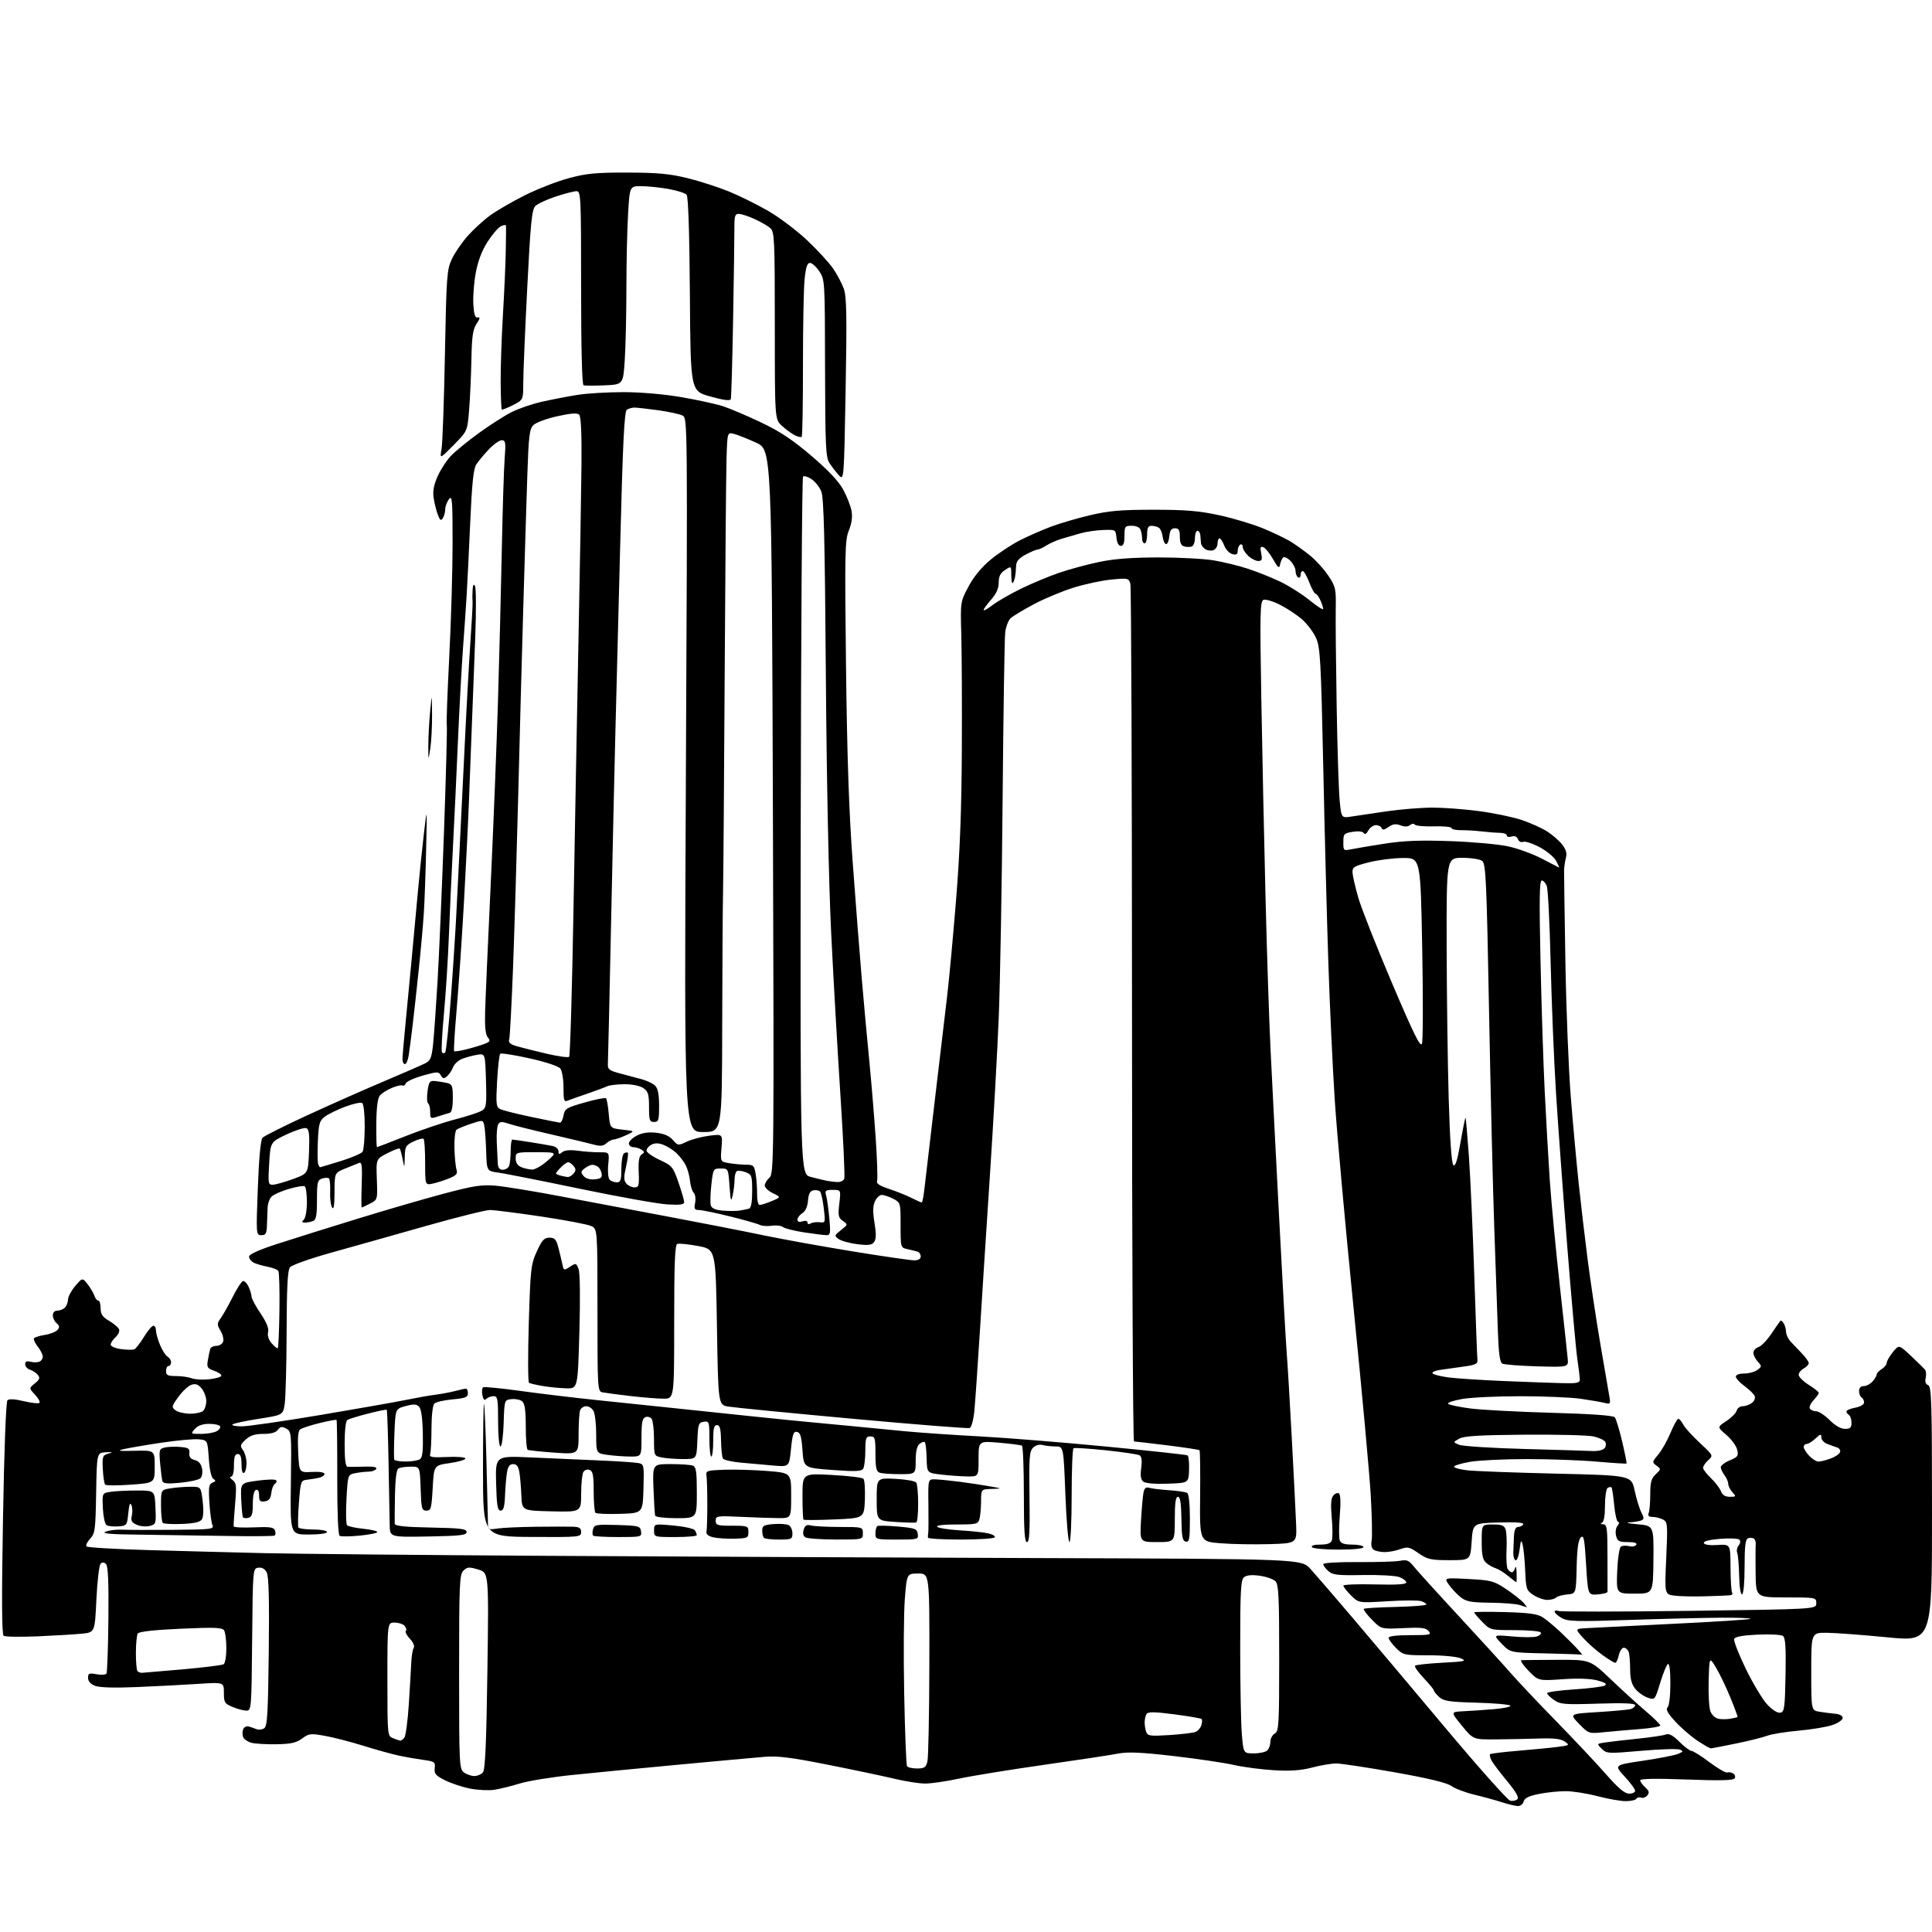 <?xml version="1.0" encoding="UTF-8" standalone="no"?>
<svg 
  version="1.1" 
  xmlns="http://www.w3.org/2000/svg" 
  xmlns:xlink="http://www.w3.org/1999/xlink" 
  xmlns:svg="http://www.w3.org/2000/svg"
  xmlns:rdf="http://www.w3.org/1999/02/22-rdf-syntax-ns#"
  xmlns:cc="http://creativecommons.org/ns#"
  xmlns:dc="http://purl.org/dc/elements/1.1/"
  viewBox="0 0 768 768"
  width="768"
  height="768"
>
<style>svg {background-color: white; }</style>"
<path stroke="none" fill="black" fill-rule="evenodd" d="M603.34,717.93C602.33,717.90 599.48,717.21 597.00,716.41C594.52,715.61 589.60,714.26 586.06,713.41C582.52,712.56 578.42,711.01 576.94,709.96C575.12,708.66 567.88,706.91 554.42,704.52C543.51,702.59 533.05,701.00 531.19,701.00C529.32,701.00 525.02,701.73 521.64,702.61C517.20,703.78 513.00,704.08 506.50,703.70C501.55,703.42 494.35,702.47 490.50,701.60C486.65,700.73 475.85,699.13 466.50,698.05C453.63,696.56 448.29,696.33 444.50,697.07C441.75,697.62 428.48,699.63 415.00,701.55C401.52,703.47 386.35,705.93 381.27,707.02C376.19,708.11 370.11,709.00 367.77,708.99C365.42,708.99 359.90,708.13 355.50,707.07C351.10,706.02 339.18,703.51 329.00,701.49C314.57,698.62 309.07,697.93 304.00,698.36C300.43,698.65 285.12,700.05 270.00,701.46C254.88,702.87 235.75,704.72 227.50,705.58C219.25,706.43 209.80,707.97 206.50,709.00C203.20,710.02 198.70,711.13 196.50,711.47C194.30,711.80 190.03,711.59 187.00,711.02C183.97,710.44 179.47,708.96 177.00,707.73C173.17,705.83 172.55,705.11 172.81,702.87C173.09,700.43 172.77,700.20 168.31,699.59C165.66,699.23 161.25,698.46 158.50,697.87C155.75,697.28 149.45,695.54 144.50,693.99C139.55,692.44 132.69,690.67 129.27,690.05C123.48,689.00 122.82,689.07 120.10,691.08C117.78,692.80 115.66,693.27 109.84,693.37C105.80,693.44 101.31,693.17 99.86,692.76C98.41,692.35 96.96,691.34 96.64,690.51C96.32,689.68 96.34,688.29 96.67,687.42C97.00,686.55 98.00,686.05 98.89,686.31C99.77,686.56 101.17,687.04 102.00,687.38C102.83,687.71 104.17,687.55 105.00,687.03C106.26,686.22 106.55,681.46 106.84,656.64C107.08,635.68 106.84,626.58 106.02,625.04C105.27,623.63 104.10,622.99 102.68,623.19C100.51,623.50 100.50,623.57 100.23,651.75C99.98,679.32 99.92,680.00 97.95,680.00C96.84,680.00 94.38,679.35 92.47,678.55C89.29,677.22 89.00,676.75 89.00,672.90C89.00,668.70 89.00,668.70 78.75,669.37C73.11,669.74 62.20,670.31 54.50,670.63C45.42,671.01 39.53,670.84 37.75,670.13C35.98,669.44 35.00,668.31 35.00,666.98C35.00,665.17 35.42,664.99 38.39,665.54C40.25,665.89 42.02,665.78 42.32,665.28C42.63,664.79 42.97,655.06 43.09,643.65C43.24,629.05 42.97,622.57 42.15,621.75C41.37,620.97 40.67,620.93 39.98,621.62C39.41,622.19 38.67,628.55 38.32,635.77C37.70,648.89 37.70,648.89 32.60,649.41C29.79,649.69 21.88,650.17 15.00,650.47C8.12,650.76 2.03,650.67 1.45,650.25C0.71,649.73 0.63,635.49 1.19,603.56C1.66,576.17 2.38,557.22 2.96,556.64C3.59,556.01 5.87,556.13 9.47,556.99C12.52,557.72 15.31,558.02 15.68,557.66C16.04,557.29 15.25,555.83 13.92,554.41C11.50,551.83 11.50,551.83 13.87,549.91C15.78,548.36 16.00,547.71 15.03,546.53C14.36,545.73 12.96,544.80 11.91,544.47C10.86,544.14 10.00,543.17 10.00,542.32C10.00,541.24 10.63,540.93 12.10,541.31C13.25,541.62 14.82,541.62 15.60,541.32C16.37,541.03 17.00,540.12 17.00,539.30C17.00,538.48 16.11,536.68 15.01,535.29C13.92,533.90 13.24,532.43 13.49,532.01C13.75,531.60 15.71,530.98 17.85,530.64C19.99,530.30 22.25,529.40 22.88,528.64C23.76,527.59 23.67,526.97 22.51,526.01C21.68,525.32 21.00,523.91 21.00,522.88C21.00,521.74 21.71,521.00 22.80,521.00C23.79,521.00 25.14,520.46 25.80,519.80C26.46,519.14 27.02,517.68 27.04,516.55C27.06,515.42 28.36,513.01 29.92,511.19C32.75,507.87 32.75,507.87 34.84,510.52C35.98,511.97 37.19,514.03 37.53,515.08C37.86,516.14 38.55,517.00 39.07,517.00C39.58,517.00 40.00,518.37 40.00,520.03C40.00,522.43 40.72,523.49 43.41,525.08C45.29,526.19 47.06,527.70 47.34,528.45C47.63,529.20 47.00,530.60 45.93,531.56C44.87,532.52 44.00,533.86 44.00,534.52C44.00,535.19 45.86,535.99 48.12,536.29C50.39,536.59 52.75,536.63 53.37,536.38C53.99,536.12 55.72,533.91 57.21,531.46C58.70,529.01 60.39,527.00 60.96,527.00C61.53,527.00 62.00,527.85 62.00,528.88C62.00,529.91 62.72,532.50 63.61,534.63C64.49,536.76 65.84,538.86 66.61,539.30C67.37,539.74 68.00,540.75 68.00,541.55C68.00,542.35 67.55,543.00 67.00,543.00C66.45,543.00 66.00,543.90 66.00,545.00C66.00,546.66 66.67,547.00 69.93,547.00C72.10,547.00 74.93,547.40 76.24,547.90C77.54,548.39 80.72,548.56 83.30,548.27C85.89,547.98 88.00,547.33 88.00,546.82C88.00,546.31 86.67,545.43 85.04,544.86C82.41,543.95 82.14,543.48 82.63,540.67C82.93,538.93 83.35,536.94 83.56,536.25C83.77,535.56 84.87,535.00 86.00,535.00C87.13,535.00 88.34,534.27 88.68,533.39C89.02,532.50 88.58,530.55 87.69,529.05C86.20,526.53 86.21,526.15 87.79,523.93C88.73,522.61 90.85,518.84 92.50,515.55C94.15,512.26 95.98,509.43 96.58,509.26C97.17,509.09 98.18,510.11 98.83,511.52C99.47,512.94 100.00,514.70 100.00,515.45C100.00,516.19 101.60,519.18 103.56,522.09C105.97,525.67 106.94,528.09 106.58,529.55C106.23,530.92 106.77,532.59 108.02,534.02C109.12,535.29 110.21,536.13 110.44,535.89C110.68,535.65 110.97,528.89 111.08,520.86C111.19,512.83 111.00,505.80 110.65,505.24C110.31,504.68 108.34,503.91 106.28,503.52C104.22,503.14 101.74,502.40 100.77,501.88C99.80,501.36 99.00,500.29 99.00,499.51C99.00,498.60 102.94,496.83 110.25,494.46C116.44,492.45 130.77,487.96 142.10,484.48C153.43,480.99 168.95,476.48 176.60,474.45C188.30,471.35 191.53,470.85 197.00,471.33C200.57,471.64 212.05,473.51 222.50,475.49C232.95,477.46 252.30,481.12 265.50,483.61C278.70,486.09 295.80,489.44 303.50,491.05C311.20,492.65 327.24,495.55 339.15,497.48C351.06,499.42 361.97,501.00 363.40,501.00C365.07,501.00 366.00,500.45 366.00,499.47C366.00,498.63 365.44,497.76 364.75,497.55C364.06,497.34 362.26,496.90 360.75,496.56C358.00,495.96 358.00,495.96 358.00,487.01C358.00,478.10 357.98,478.04 355.05,476.53C353.43,475.69 351.39,475.00 350.53,475.00C349.66,475.00 348.43,476.15 347.80,477.55C346.96,479.39 346.91,481.77 347.63,486.11C348.35,490.47 348.31,492.56 347.48,493.70C346.56,494.96 345.23,495.13 340.78,494.58C337.72,494.20 334.39,493.27 333.37,492.53C331.60,491.24 331.65,491.07 334.31,488.97C337.09,486.78 337.10,486.76 335.05,485.33C333.25,484.06 333.08,483.21 333.64,478.44C334.28,473.00 334.28,473.00 331.02,473.00C328.12,473.00 327.84,473.25 328.41,475.25C328.76,476.49 329.33,480.54 329.67,484.25C330.22,490.18 330.08,491.00 328.59,491.00C327.65,491.00 323.65,490.50 319.69,489.90C315.74,489.29 311.94,488.34 311.26,487.78C310.58,487.23 308.56,486.98 306.77,487.25C304.99,487.51 302.85,487.36 302.01,486.91C301.18,486.46 295.87,484.95 290.21,483.55C284.55,482.15 278.98,481.00 277.83,481.00C276.08,481.00 275.84,480.55 276.32,478.15C276.63,476.58 276.39,474.79 275.78,474.18C275.17,473.57 274.50,471.42 274.29,469.41C274.09,467.39 273.30,464.56 272.55,463.12C271.80,461.68 270.13,459.52 268.85,458.32C267.56,457.12 265.23,455.65 263.68,455.07C261.73,454.33 260.28,454.32 258.93,455.04C257.87,455.60 257.00,456.65 257.00,457.36C257.00,458.07 259.35,459.74 262.22,461.08C267.17,463.38 267.55,463.83 269.69,470.00C270.93,473.57 271.96,477.10 271.97,477.83C271.99,478.85 270.41,479.07 265.25,478.77C261.54,478.55 245.90,475.75 230.50,472.55C215.10,469.34 200.47,466.45 198.00,466.11C193.50,465.50 193.50,465.50 193.25,457.50C193.11,453.10 192.77,448.52 192.49,447.31C192.00,445.16 191.92,445.15 187.25,446.70C184.64,447.57 182.04,448.64 181.49,449.07C180.93,449.50 180.55,452.77 180.64,456.33C180.73,459.89 181.10,463.73 181.46,464.87C181.99,466.54 181.46,467.20 178.70,468.35C176.82,469.14 173.87,470.09 172.14,470.47C169.00,471.16 169.00,471.16 169.00,462.25C169.00,457.34 168.73,453.06 168.40,452.73C168.07,452.40 166.27,452.86 164.40,453.75C161.30,455.23 160.99,455.77 160.89,459.94C160.77,464.50 160.77,464.50 160.04,460.74C159.64,458.67 159.12,456.79 158.89,456.56C158.66,456.33 156.45,457.17 153.99,458.42C149.50,460.70 149.50,460.70 149.80,468.80C150.10,476.90 150.10,476.90 147.10,478.45C145.45,479.30 143.96,480.00 143.78,480.00C143.61,480.00 143.61,475.89 143.79,470.87C144.04,463.68 143.83,461.85 142.80,462.26C142.09,462.55 139.59,463.55 137.25,464.50C133.00,466.22 133.00,466.22 132.98,473.86C132.97,479.13 132.67,481.04 132.01,480.00C131.48,479.18 131.13,476.38 131.24,473.80C131.34,471.21 131.14,468.81 130.79,468.46C130.44,468.11 129.22,468.11 128.08,468.48C126.21,469.07 126.00,469.92 126.00,476.96C126.00,483.17 125.67,484.91 124.42,485.39C123.55,485.73 122.11,486.00 121.22,486.00C119.96,486.00 119.87,485.73 120.80,484.80C121.46,484.14 122.00,481.02 122.00,477.86C122.00,474.70 121.61,471.87 121.12,471.58C120.64,471.28 117.83,471.74 114.87,472.60C111.92,473.47 108.83,474.82 108.00,475.62C107.17,476.42 106.44,478.41 106.38,480.04C106.31,481.67 106.19,484.80 106.12,487.00C106.02,490.36 105.66,491.00 103.89,491.00C101.80,491.00 101.79,490.88 102.49,472.25C102.94,460.30 103.62,453.06 104.36,452.27C105.00,451.60 112.72,447.71 121.51,443.64C130.31,439.57 144.03,433.48 152.00,430.11C159.97,426.73 167.62,423.40 169.00,422.70C171.15,421.61 171.59,420.51 172.17,414.97C172.54,411.41 173.33,400.18 173.94,390.00C174.54,379.82 175.70,352.89 176.51,330.14C177.32,307.39 177.81,288.49 177.60,288.14C177.40,287.79 177.83,275.80 178.57,261.50C179.31,247.20 179.91,226.72 179.91,216.00C179.92,198.70 179.75,196.72 178.46,198.44C177.66,199.51 176.99,201.31 176.98,202.44C176.98,203.57 176.55,205.16 176.04,205.97C175.30,207.14 174.90,206.88 174.06,204.66C173.48,203.13 172.73,200.17 172.40,198.08C171.96,195.32 172.38,192.92 173.94,189.38C175.13,186.70 177.54,183.00 179.30,181.16C181.06,179.33 186.10,175.22 190.50,172.04C194.90,168.86 200.75,165.13 203.50,163.75C206.25,162.38 211.65,160.54 215.50,159.68C219.35,158.81 225.65,157.60 229.50,156.98C233.35,156.36 241.68,155.87 248.00,155.88C254.86,155.90 264.17,156.71 271.08,157.91C277.45,159.01 284.87,160.64 287.58,161.54C290.29,162.44 297.00,165.30 302.50,167.91C309.99,171.45 315.01,174.78 322.52,181.18C329.25,186.93 333.40,191.33 335.18,194.61C336.64,197.30 338.13,201.10 338.49,203.05C338.93,205.41 338.58,208.02 337.43,210.88C335.86,214.80 335.77,219.41 336.30,264.83C336.71,300.04 337.48,322.65 338.94,342.50C340.07,357.90 341.68,378.60 342.52,388.50C343.36,398.40 344.70,413.02 345.49,421.00C346.28,428.98 347.44,442.83 348.06,451.79C348.68,460.74 348.94,468.70 348.65,469.47C348.27,470.46 349.66,471.38 353.31,472.58C356.16,473.51 360.17,475.11 362.21,476.14C364.25,477.16 366.13,478.00 366.39,478.00C366.65,478.00 367.12,475.64 367.45,472.75C367.78,469.86 369.64,454.00 371.59,437.50C373.53,421.00 375.75,402.32 376.50,396.00C377.26,389.67 378.85,372.57 380.03,358.00C381.57,339.03 382.23,322.12 382.34,298.50C382.43,280.35 382.33,259.59 382.13,252.37C381.76,239.23 381.76,239.23 385.01,233.13C387.14,229.14 390.21,225.43 393.88,222.40C396.97,219.86 402.19,216.42 405.49,214.75C408.78,213.09 414.31,210.66 417.78,209.36C421.24,208.05 428.23,206.01 433.29,204.81C440.74,203.05 445.56,202.63 458.50,202.63C471.18,202.62 476.59,203.07 484.57,204.79C490.11,205.99 497.92,208.32 501.94,209.98C505.96,211.63 510.87,213.98 512.87,215.18C514.87,216.39 518.40,218.91 520.72,220.79C523.04,222.66 526.33,226.28 528.03,228.84C530.93,233.20 531.12,234.05 530.98,242.00C530.89,246.68 531.06,264.23 531.35,281.00C531.63,297.77 532.17,314.59 532.55,318.37C533.23,325.23 533.23,325.23 537.36,324.57C539.64,324.20 546.00,323.26 551.50,322.47C557.00,321.69 565.10,321.04 569.50,321.04C573.90,321.04 582.25,321.67 588.06,322.45C593.87,323.22 601.44,324.80 604.89,325.96C608.34,327.12 612.87,329.15 614.95,330.47C617.04,331.79 619.74,334.13 620.95,335.66C622.53,337.67 622.96,339.17 622.48,340.98C622.11,342.36 621.78,344.62 621.75,346.00C621.72,347.38 621.95,363.80 622.27,382.50C622.59,401.20 623.55,425.27 624.41,436.00C625.27,446.73 626.67,462.02 627.51,470.00C628.35,477.98 629.96,491.70 631.09,500.50C632.22,509.30 634.48,524.38 636.12,534.00C637.76,543.62 639.38,553.03 639.71,554.90C640.28,558.13 640.19,558.26 637.79,557.66C636.41,557.32 632.17,556.58 628.39,556.04C624.60,555.49 613.89,555.03 604.58,555.02C595.28,555.01 584.78,555.50 581.25,556.12C577.72,556.73 575.21,557.60 575.67,558.05C576.13,558.49 580.10,559.32 584.50,559.89C588.90,560.46 603.41,561.23 616.75,561.60C632.47,562.05 641.31,562.67 641.90,563.39C642.41,564.00 643.72,568.32 644.83,573.00C645.93,577.67 646.71,581.62 646.57,581.77C646.42,581.91 641.17,581.58 634.90,581.03C628.63,580.47 616.11,580.01 607.08,580.01C598.05,580.00 587.81,580.50 584.33,581.10C580.85,581.71 578.00,582.58 578.00,583.03C578.00,583.48 580.36,584.13 583.25,584.47C586.14,584.81 602.00,585.40 618.50,585.79C648.50,586.50 648.50,586.50 649.79,592.50C650.50,595.80 651.70,599.70 652.45,601.18C653.64,603.49 653.62,603.93 652.33,604.43C651.51,604.74 649.41,605.08 647.67,605.17C645.93,605.27 647.40,605.61 650.94,605.92C657.39,606.50 657.39,606.50 657.26,620.00C657.14,633.50 657.14,633.50 649.82,633.50C642.50,633.50 642.50,633.50 642.87,624.50C643.08,619.34 643.72,615.20 644.36,614.79C644.98,614.40 646.45,614.33 647.63,614.62C648.81,614.92 650.08,614.68 650.45,614.08C650.89,613.37 649.72,613.00 647.08,613.00C643.60,613.00 642.95,612.65 642.41,610.49C642.05,609.05 642.30,607.34 643.01,606.49C643.69,605.67 643.80,605.00 643.27,605.00C642.73,605.00 642.01,602.01 641.67,598.36C641.33,594.70 640.84,591.51 640.59,591.26C640.34,591.01 639.65,591.10 639.07,591.46C638.48,591.82 638.00,594.98 638.00,598.48C638.00,602.63 637.57,605.01 636.75,605.34C636.00,605.64 636.20,605.87 637.25,605.92C638.82,605.99 639.00,607.32 639.00,619.00C639.00,626.15 639.01,632.34 639.02,632.75C639.03,633.16 637.28,633.64 635.13,633.80C631.23,634.10 631.23,634.10 630.50,621.95C629.87,611.55 629.57,610.00 628.37,611.20C627.39,612.19 626.90,615.70 626.74,623.05C626.50,633.50 626.50,633.50 623.00,633.82C621.08,634.00 619.07,634.56 618.55,635.07C618.03,635.58 616.45,636.00 615.05,635.99C613.65,635.99 611.18,635.11 609.56,634.05C606.78,632.22 606.60,631.67 606.28,624.30C606.09,620.01 605.64,615.38 605.27,614.00C604.72,611.89 604.52,612.21 604.06,616.00C603.75,618.48 603.05,620.39 602.50,620.26C601.95,620.13 601.53,618.78 601.56,617.26C601.60,615.74 601.71,612.81 601.81,610.75C601.94,608.24 602.48,607.00 603.44,607.00C604.23,607.00 605.17,606.53 605.52,605.96C605.95,605.27 602.77,605.02 595.83,605.21C585.50,605.50 585.50,605.50 585.00,612.85C584.50,620.20 584.50,620.20 576.19,620.19C568.74,620.19 567.47,619.90 563.88,617.42C560.26,614.91 559.56,614.76 556.62,615.82C554.82,616.47 552.04,616.99 550.43,616.98C548.82,616.98 546.88,616.57 546.11,616.09C545.24,615.54 544.92,614.20 545.24,612.50C545.53,611.01 545.38,602.98 544.91,594.65C544.44,586.32 541.37,552.73 538.07,520.00C534.78,487.27 531.40,449.93 530.57,437.00C529.73,424.07 528.59,399.55 528.03,382.50C527.46,365.45 526.55,330.42 526.01,304.65C525.11,262.71 524.82,257.37 523.17,253.65C522.16,251.37 519.67,248.04 517.63,246.25C515.59,244.46 511.65,241.84 508.86,240.43C506.08,239.02 503.11,238.13 502.26,238.45C500.90,238.98 500.80,243.44 501.39,277.77C501.76,299.07 502.51,334.50 503.06,356.50C503.60,378.50 504.50,405.73 505.05,417.00C505.59,428.27 507.15,458.65 508.50,484.50C509.85,510.35 511.20,534.42 511.50,538.00C511.80,541.58 512.70,556.65 513.50,571.50C514.30,586.35 515.07,601.88 515.23,606.00C515.50,613.50 515.50,613.50 504.50,613.82C498.45,613.99 489.76,613.84 485.19,613.47C476.89,612.81 476.89,612.81 477.07,594.86C477.17,584.99 477.06,576.73 476.83,576.50C476.60,576.27 470.82,575.38 463.98,574.54C457.15,573.69 451.21,573.00 450.78,573.00C450.35,573.00 449.99,496.84 449.99,403.75C449.98,310.66 449.69,233.43 449.34,232.12C448.72,229.83 448.46,229.76 441.89,230.37C438.15,230.72 431.35,232.17 426.79,233.59C422.23,235.01 415.12,237.97 411.00,240.17C406.88,242.37 402.73,244.86 401.79,245.70C400.86,246.54 399.86,249.09 399.59,251.37C399.31,253.64 398.85,283.40 398.56,317.50C398.27,351.60 397.57,390.75 397.01,404.50C396.45,418.25 394.88,446.38 393.52,467.00C392.16,487.62 390.35,515.75 389.50,529.50C388.64,543.25 387.66,557.35 387.32,560.84C386.97,564.46 386.17,567.38 385.46,567.65C384.77,567.92 363.83,566.26 338.92,563.98C314.01,561.70 291.80,559.52 289.56,559.14C285.50,558.45 285.50,558.45 285.00,527.53C284.50,496.62 284.50,496.62 277.50,495.31C273.65,494.59 269.94,494.22 269.25,494.47C268.29,494.83 268.00,501.96 268.00,525.47C268.00,556.00 268.00,556.00 263.82,556.00C261.52,556.00 255.55,555.52 250.57,554.94C245.58,554.36 240.60,553.70 239.50,553.48C237.55,553.10 237.50,552.29 237.50,520.81C237.50,488.53 237.50,488.53 235.00,487.36C233.62,486.71 224.71,485.02 215.19,483.59C205.67,482.17 196.48,481.00 194.76,481.00C193.05,481.00 181.49,483.89 169.08,487.41C156.66,490.94 139.75,495.71 131.50,498.00C123.23,500.31 115.94,502.90 115.25,503.78C114.33,504.95 113.98,511.81 113.93,529.44C113.89,542.67 113.55,555.52 113.18,558.00C112.50,562.50 112.50,562.50 102.82,564.00C97.49,564.83 92.81,565.84 92.40,566.25C92.00,566.66 93.65,567.00 96.08,567.00C98.51,567.00 112.63,564.96 127.44,562.47C142.26,559.97 157.60,557.27 161.53,556.46C165.46,555.65 170.66,554.73 173.08,554.42C175.51,554.11 179.07,553.44 181.00,552.93C182.93,552.43 184.84,552.01 185.25,552.01C185.66,552.00 186.00,552.84 186.00,553.86C186.00,555.41 184.98,555.81 179.88,556.28C176.52,556.58 173.27,557.33 172.65,557.95C172.01,558.59 171.53,562.72 171.52,567.78C171.51,572.58 171.28,577.17 171.00,578.00C170.58,579.26 171.66,579.45 177.75,579.17C181.84,578.99 185.00,579.25 185.00,579.78C185.00,580.30 182.19,581.12 178.75,581.61C172.50,582.50 172.50,582.50 172.00,591.50C171.55,599.67 171.31,600.50 169.50,600.50C167.67,600.50 167.47,599.74 167.21,591.75C166.92,583.00 166.92,583.00 163.21,583.02C161.17,583.02 158.98,583.36 158.34,583.77C157.60,584.24 157.11,588.18 157.00,594.51C156.90,600.00 156.86,605.05 156.91,605.72C156.98,606.61 160.90,607.02 171.25,607.22C183.13,607.45 185.50,607.75 185.50,609.00C185.50,610.26 183.02,610.54 170.25,610.78C155.00,611.05 155.00,611.05 154.91,606.28C154.87,603.65 154.66,592.33 154.45,581.12C154.24,569.91 153.92,560.59 153.74,560.41C153.57,560.23 150.23,560.91 146.32,561.92C142.42,562.92 138.72,564.05 138.11,564.43C137.43,564.85 137.00,568.57 137.00,574.06C137.00,580.50 137.35,583.02 138.25,583.09C138.94,583.13 141.91,583.10 144.86,583.01C148.46,582.90 150.00,583.20 149.55,583.92C149.18,584.52 147.84,585.00 146.57,585.00C145.29,585.00 142.90,585.27 141.26,585.60C138.26,586.20 138.26,586.20 137.73,595.85C137.44,601.16 137.54,605.86 137.96,606.31C138.37,606.75 141.25,607.38 144.36,607.70C147.46,608.02 150.00,608.61 150.00,609.01C150.00,609.41 146.85,610.05 143.00,610.43C139.15,610.81 135.56,610.84 135.01,610.51C134.40,610.13 134.04,601.23 134.06,587.33C134.09,574.92 133.96,564.62 133.78,564.44C133.59,564.26 130.53,564.83 126.97,565.70C123.41,566.58 119.96,567.71 119.31,568.22C118.50,568.85 118.25,571.74 118.53,577.26C118.94,585.39 118.94,585.39 123.97,585.12C127.00,584.96 129.00,585.27 129.00,585.91C129.00,586.49 127.99,587.18 126.75,587.45C125.51,587.72 123.38,588.07 122.00,588.22C119.60,588.49 119.47,588.85 118.82,597.46C118.44,602.38 118.36,606.77 118.63,607.21C118.90,607.64 121.57,608.00 124.56,608.00C127.55,608.00 130.00,608.45 130.00,609.00C130.00,609.58 126.89,610.00 122.68,610.00C115.35,610.00 115.35,610.00 115.63,589.51C115.90,569.51 115.85,568.99 113.78,567.88C112.07,566.97 111.43,567.06 110.47,568.37C109.67,569.47 107.77,570.00 104.69,570.00C101.30,570.00 99.46,570.60 97.65,572.27C95.46,574.30 95.35,574.76 96.60,576.46C97.37,577.52 98.00,579.84 98.00,581.63C98.00,583.42 97.55,585.16 97.00,585.50C96.40,585.87 96.00,584.51 96.00,582.06C96.00,579.12 95.59,578.00 94.50,578.00C93.39,578.00 93.00,579.17 93.00,582.50C93.00,585.31 92.55,587.00 91.81,587.00C91.15,587.00 91.42,587.58 92.40,588.30C93.96,589.44 94.09,590.59 93.46,597.79C93.07,602.29 92.81,606.32 92.89,606.74C92.96,607.16 96.56,607.34 100.87,607.15C107.28,606.87 108.82,607.09 109.31,608.37C109.64,609.23 109.57,610.15 109.14,610.41C108.72,610.67 100.07,610.74 89.94,610.56C79.80,610.38 64.30,610.15 55.50,610.05C43.67,609.92 40.15,609.61 42.00,608.87C43.38,608.32 46.30,607.96 48.50,608.07C50.70,608.18 59.86,608.21 68.86,608.13C84.03,608.01 85.16,607.87 84.45,606.25C84.03,605.29 83.48,601.24 83.23,597.26C82.85,591.12 83.04,589.92 84.48,589.37C85.82,588.86 85.89,588.55 84.83,587.90C84.01,587.39 83.31,584.32 83.00,579.79C82.50,572.50 82.50,572.50 79.00,572.15C77.08,571.95 70.33,572.57 64.00,573.52C57.67,574.47 50.92,575.63 49.00,576.09C46.34,576.72 47.42,576.87 53.50,576.71C61.50,576.50 61.50,576.50 61.50,583.00C61.50,589.50 61.50,589.50 52.00,590.18C46.77,590.55 42.20,590.55 41.82,590.18C41.45,589.81 41.02,587.04 40.87,584.03C40.62,578.99 40.78,578.51 43.05,577.84C45.07,577.24 44.88,577.15 42.00,577.31C38.50,577.50 38.50,577.50 38.22,593.46C37.97,608.20 37.78,609.60 35.80,611.71C34.62,612.97 34.00,614.33 34.41,614.74C34.83,615.16 45.81,615.80 58.83,616.18C71.85,616.56 92.62,617.10 105.00,617.40C117.38,617.69 168.22,618.17 218.00,618.47C267.77,618.76 355.49,619.16 412.92,619.36C517.33,619.70 517.33,619.70 520.92,623.66C522.89,625.83 530.35,634.49 537.50,642.89C544.65,651.29 561.31,671.06 574.52,686.82C587.73,702.58 599.36,715.64 600.37,715.83C601.38,716.03 602.66,715.74 603.22,715.18C603.89,714.51 602.54,712.16 599.13,708.06C596.33,704.70 593.55,701.02 592.94,699.89C592.33,698.76 592.06,697.61 592.33,697.33C592.61,697.06 597.71,696.43 603.67,695.94C609.62,695.44 616.67,694.76 619.32,694.41C623.94,693.82 624.06,693.73 622.02,692.30C620.46,691.21 617.70,690.89 611.70,691.09C607.19,691.24 599.48,691.39 594.57,691.43C585.63,691.50 585.63,691.50 581.13,686.00C576.64,680.50 576.64,680.50 581.57,680.26C584.28,680.13 589.81,679.75 593.85,679.42C597.90,679.08 600.83,678.44 600.35,677.99C599.88,677.55 593.81,677.03 586.85,676.84C576.12,676.55 573.89,676.21 572.10,674.60C570.95,673.55 570.00,672.38 570.00,672.01C570.00,671.63 568.17,669.40 565.94,667.06C563.71,664.71 562.17,662.50 562.52,662.14C562.88,661.79 567.74,661.26 573.33,660.96C582.43,660.48 583.20,660.30 580.68,659.21C579.10,658.53 573.48,658.00 567.86,658.00C558.13,658.00 557.76,657.92 554.92,655.08C553.32,653.47 552.00,651.67 552.00,651.08C552.00,650.39 555.13,650.00 560.62,650.00C568.44,650.00 569.12,649.85 567.91,648.39C566.81,647.06 565.00,646.85 557.80,647.20C549.03,647.61 549.03,647.61 545.33,643.83C543.29,641.74 541.85,639.82 542.12,639.55C542.39,639.27 548.10,638.93 554.80,638.78C561.51,638.62 567.00,638.19 567.00,637.82C567.00,637.44 566.06,636.84 564.92,636.47C563.77,636.11 557.72,636.13 551.46,636.52C540.08,637.23 540.08,637.23 537.04,634.19C535.37,632.52 534.00,630.78 534.00,630.33C534.00,629.87 539.62,629.65 546.50,629.83C555.17,630.06 559.00,629.82 559.00,629.06C559.00,628.45 557.78,627.48 556.28,626.92C554.78,626.35 548.26,625.98 541.78,626.10C531.62,626.29 529.74,626.07 528.01,624.51C526.90,623.51 526.00,622.28 526.00,621.77C526.00,621.25 531.98,620.89 539.75,620.95C547.31,621.01 554.90,620.77 556.60,620.43C559.19,619.92 560.07,620.27 561.88,622.57C563.07,624.08 571.16,633.01 579.87,642.41C588.58,651.81 597.84,661.98 600.46,665.00C603.08,668.02 611.15,676.58 618.40,684.00C625.65,691.42 634.64,700.99 638.38,705.25C643.33,710.89 645.84,713.00 647.59,713.00C648.92,713.00 650.00,712.49 650.00,711.86C650.00,711.24 648.11,708.67 645.80,706.17C641.61,701.62 641.61,701.62 653.05,699.93C659.35,699.00 665.62,697.78 667.00,697.22C669.17,696.33 669.27,696.11 667.75,695.49C666.79,695.10 659.86,695.32 652.36,695.98C639.20,697.12 638.65,697.10 636.71,695.16C634.70,693.15 634.70,693.15 638.10,692.65C639.97,692.37 645.77,691.70 651.00,691.16C656.23,690.61 661.29,689.86 662.24,689.48C663.48,688.99 665.05,689.85 667.59,692.39C669.58,694.38 671.73,696.00 672.37,696.00C673.01,696.00 676.23,698.02 679.52,700.49C682.81,702.97 685.99,704.81 686.59,704.59C687.19,704.37 688.26,704.54 688.97,704.98C689.68,705.42 689.94,706.29 689.55,706.92C689.04,707.75 683.82,707.88 670.42,707.38C658.36,706.93 652.00,707.04 652.00,707.69C652.00,708.24 652.90,709.50 654.00,710.50C655.55,711.91 655.74,712.61 654.84,713.70C654.20,714.46 653.09,714.87 652.37,714.59C651.65,714.31 650.80,714.52 650.47,715.04C650.15,715.57 648.22,715.99 646.19,715.98C644.16,715.97 639.12,715.08 635.00,714.00C630.88,712.92 625.21,712.03 622.42,712.02C619.62,712.01 614.82,712.50 611.75,713.12C607.71,713.93 606.03,714.76 605.68,716.12C605.41,717.15 604.36,717.97 603.34,717.93zM188.57,706.00C189.77,706.00 191.31,705.34 191.98,704.53C192.88,703.44 193.35,692.65 193.75,664.11C194.30,625.17 194.30,625.17 190.11,623.91C186.42,622.81 185.71,622.87 184.21,624.37C182.66,625.92 182.50,629.61 182.50,664.62C182.50,701.62 182.58,703.22 184.44,704.58C185.51,705.36 187.37,706.00 188.57,706.00zM364.54,703.00C367.44,703.00 368.07,702.58 368.66,700.25C369.04,698.74 369.39,681.30 369.43,661.50C369.50,625.50 369.50,625.50 365.00,625.50C360.50,625.50 360.50,625.50 359.69,635.50C359.25,641.00 359.13,658.02 359.43,673.32C359.73,688.63 360.23,701.56 360.55,702.07C360.86,702.58 362.66,703.00 364.54,703.00zM498.45,697.00C500.73,697.00 503.14,696.46 503.80,695.80C504.46,695.14 505.00,693.59 505.00,692.35C505.00,691.11 505.79,689.66 506.75,689.12C508.35,688.22 508.50,685.72 508.50,659.11C508.50,634.43 508.27,629.84 506.98,628.55C506.14,627.71 503.33,626.73 500.74,626.38C497.57,625.94 495.53,626.14 494.51,626.99C493.23,628.05 493.00,632.33 493.00,654.97C493.00,669.67 493.29,685.14 493.65,689.35C494.29,697.00 494.29,697.00 498.45,697.00zM680.06,695.00C679.67,695.00 677.29,693.64 674.78,691.97C672.26,690.31 668.31,686.89 666.00,684.38C662.92,681.04 662.08,679.52 662.89,678.71C663.53,678.07 664.00,674.02 664.00,669.24C664.00,664.00 663.63,661.11 663.01,661.49C662.47,661.83 661.09,665.19 659.94,668.97C657.85,675.84 657.85,675.84 654.92,674.82C653.31,674.26 651.09,672.66 649.99,671.27C648.57,669.46 648.00,667.21 648.00,663.45C648.00,660.54 647.73,657.45 647.39,656.58C647.06,655.71 646.19,655.00 645.47,655.00C644.75,655.00 643.86,656.35 643.50,658.00C643.14,659.65 642.49,661.00 642.07,661.00C641.65,661.00 639.32,659.57 636.90,657.82C634.48,656.07 631.06,653.03 629.30,651.07C626.11,647.50 626.11,647.50 630.30,647.23C632.61,647.09 648.18,646.31 664.90,645.50C681.62,644.69 695.54,643.80 695.82,643.51C696.10,643.23 690.97,643.03 684.42,643.06C677.86,643.10 661.48,643.49 648.00,643.94C626.42,644.66 623.17,644.57 620.75,643.16C619.24,642.29 618.00,641.17 618.00,640.68C618.00,640.19 618.71,640.06 619.58,640.39C620.45,640.73 643.85,640.70 671.58,640.34C722.00,639.67 722.00,639.67 722.00,637.34C722.00,635.02 721.91,635.00 710.00,635.00C698.00,635.00 698.00,635.00 697.88,625.25C697.82,619.89 697.84,614.75 697.93,613.84C698.02,612.92 697.66,611.91 697.14,611.59C696.61,611.26 695.58,611.22 694.84,611.51C693.83,611.89 693.50,614.70 693.50,622.76C693.50,629.09 693.09,633.60 692.50,633.75C691.91,633.89 691.44,630.91 691.35,626.47C691.26,622.33 690.92,618.23 690.58,617.35C690.24,616.47 690.49,615.11 691.14,614.33C691.84,613.49 691.95,612.56 691.41,612.04C690.91,611.55 687.45,611.41 683.71,611.72C679.39,612.08 677.06,612.68 677.30,613.39C677.53,614.07 679.64,614.37 682.77,614.16C687.86,613.83 687.86,613.83 687.91,622.97C687.93,627.99 688.21,632.53 688.53,633.05C688.85,633.57 688.53,634.07 687.81,634.15C687.09,634.23 682.67,634.42 678.00,634.55C673.33,634.69 667.74,634.58 665.60,634.29C661.70,633.77 661.70,633.77 662.35,619.42C662.97,605.89 662.89,605.01 661.07,604.04C660.00,603.47 658.15,603.00 656.96,603.00C655.39,603.00 654.95,602.56 655.39,601.42C655.73,600.55 656.00,597.19 656.00,593.96C656.00,589.20 656.42,587.69 658.19,586.04C660.32,584.06 660.32,583.96 658.50,582.62C656.68,581.29 656.70,581.14 659.18,578.20C660.59,576.52 662.79,572.64 664.06,569.57C665.33,566.51 666.72,564.00 667.15,564.00C667.58,564.00 668.45,565.01 669.09,566.25C669.72,567.49 672.69,570.77 675.68,573.55C681.10,578.58 681.10,578.60 679.05,580.45C677.92,581.47 677.00,582.83 677.00,583.47C677.00,584.10 678.40,585.95 680.10,587.56C681.81,589.18 683.59,591.51 684.08,592.75C684.68,594.31 685.78,595.00 687.63,595.00C690.16,595.00 690.22,594.90 688.65,593.17C687.74,592.17 687.00,590.68 687.00,589.86C687.00,589.05 686.34,587.51 685.53,586.44C684.72,585.37 684.05,583.94 684.03,583.26C684.01,582.58 685.62,581.35 687.61,580.52C690.84,579.17 691.15,578.72 690.55,576.26C690.19,574.74 688.25,572.10 686.24,570.39C682.60,567.28 682.60,567.28 686.25,564.89C688.25,563.58 690.10,561.71 690.35,560.75C690.61,559.79 691.67,559.00 692.72,559.00C693.76,559.00 695.40,558.43 696.36,557.72C697.33,557.02 697.84,555.79 697.52,554.97C697.19,554.16 695.38,552.38 693.49,551.00C691.60,549.62 690.04,547.94 690.03,547.25C690.01,546.50 691.31,546.00 693.31,546.00C695.13,546.00 697.49,545.37 698.55,544.59C700.38,543.25 700.39,543.09 698.74,541.26C697.78,540.21 697.00,538.62 697.00,537.74C697.00,536.86 697.90,535.85 699.00,535.50C700.10,535.15 702.42,532.76 704.16,530.18C705.90,527.61 707.50,525.29 707.72,525.03C707.93,524.77 708.53,525.22 709.04,526.03C709.55,526.84 709.98,528.36 709.98,529.42C709.99,530.47 710.79,532.19 711.75,533.25C712.71,534.30 714.74,536.43 716.25,537.98C717.76,539.53 719.00,541.28 719.00,541.87C719.00,542.45 718.10,543.41 717.00,544.00C715.90,544.59 715.00,545.72 715.00,546.52C715.00,547.32 716.80,549.11 719.00,550.50C721.20,551.89 723.00,553.33 723.00,553.70C723.00,554.07 722.05,555.38 720.90,556.61C719.74,557.84 719.09,559.34 719.45,559.93C719.82,560.52 720.95,561.00 721.96,561.00C722.97,561.00 725.38,562.58 727.30,564.50C729.51,566.71 731.76,568.00 733.40,568.00C735.49,568.00 736.00,567.52 736.00,565.56C736.00,564.22 735.55,562.84 735.00,562.50C734.45,562.16 734.00,561.51 734.00,561.05C734.00,560.60 735.58,559.93 737.50,559.57C739.51,559.19 741.00,558.32 741.00,557.51C741.00,556.75 740.55,555.84 740.00,555.50C739.45,555.16 739.00,554.01 739.00,552.94C739.00,551.72 739.69,551.00 740.85,551.00C741.86,551.00 743.43,550.18 744.35,549.17C745.26,548.17 746.00,546.92 746.00,546.41C746.00,545.90 746.90,544.92 748.00,544.23C749.10,543.55 750.00,542.42 750.00,541.74C750.01,541.06 751.10,539.15 752.43,537.50C754.86,534.50 754.86,534.50 759.65,539.00C762.29,541.48 764.80,543.95 765.23,544.50C765.67,545.05 765.78,546.52 765.49,547.77C765.14,549.26 765.48,550.25 766.48,550.63C767.81,551.14 768.00,557.41 768.00,601.90C768.00,652.60 768.00,652.60 750.25,650.86C740.49,649.90 729.69,649.10 726.25,649.06C720.00,649.00 720.00,649.00 720.00,664.45C720.00,679.91 720.00,679.91 723.25,680.44C725.04,680.73 727.85,681.09 729.50,681.24C731.28,681.39 732.50,682.07 732.50,682.90C732.50,683.67 730.70,684.93 728.50,685.70C726.30,686.47 720.23,687.49 715.00,687.96C709.77,688.43 704.15,689.34 702.50,689.98C700.85,690.62 695.29,692.01 690.14,693.07C684.99,694.13 680.46,695.00 680.06,695.00zM159.13,691.94C159.47,691.97 160.20,691.44 160.74,690.75C161.28,690.06 162.08,684.10 162.51,677.50C162.94,670.90 163.37,663.44 163.48,660.93C163.58,658.41 164.01,655.79 164.44,655.10C164.90,654.35 164.30,652.89 162.93,651.43C161.68,650.10 160.96,648.71 161.32,648.35C161.68,647.98 161.48,647.08 160.87,646.34C160.26,645.60 158.46,645.00 156.88,645.00C154.00,645.00 154.00,645.00 154.00,667.53C154.00,689.96 154.01,690.07 156.25,690.97C157.49,691.47 158.78,691.90 159.13,691.94zM464.91,689.71C469.63,689.40 474.27,688.85 475.21,688.48C476.15,688.11 477.21,686.92 477.55,685.83C477.90,684.74 477.95,683.62 477.67,683.34C477.39,683.06 472.52,682.22 466.85,681.48C458.94,680.45 456.36,680.41 455.78,681.32C455.37,681.97 455.02,683.48 455.02,684.67C455.01,685.86 455.30,687.61 455.66,688.56C456.24,690.06 457.39,690.20 464.91,689.71zM637.50,688.58C631.52,689.19 631.49,689.17 627.68,685.23C623.85,681.27 623.85,681.27 635.18,680.58C641.40,680.19 647.29,679.65 648.25,679.37C649.21,679.09 650.00,678.39 650.00,677.81C650.00,677.09 645.26,676.90 635.25,677.22C621.89,677.65 620.24,677.51 617.75,675.78C616.24,674.73 615.00,673.50 615.00,673.06C615.00,672.62 619.86,671.94 625.81,671.56C631.75,671.17 637.23,670.48 637.98,670.01C638.94,669.42 638.06,668.82 635.05,668.01C632.28,667.27 627.34,667.09 621.13,667.52C611.50,668.18 611.50,668.18 607.55,664.09C605.37,661.84 604.14,659.97 604.80,659.94C605.46,659.90 611.87,659.84 619.05,659.81C632.10,659.74 632.10,659.74 640.37,667.62C644.92,671.95 651.20,677.67 654.32,680.31C657.44,682.96 660.00,685.48 660.00,685.92C660.00,686.35 656.29,686.99 651.75,687.34C647.21,687.69 640.80,688.25 637.50,688.58zM688.00,683.20C689.38,682.93 690.60,682.65 690.72,682.56C690.84,682.47 689.58,679.04 687.91,674.95C686.25,670.85 683.68,665.48 682.19,663.00C679.50,658.50 679.50,658.50 679.22,668.09C679.06,673.37 679.37,678.85 679.91,680.27C680.48,681.76 681.87,683.02 683.20,683.26C684.46,683.49 686.62,683.46 688.00,683.20zM707.70,680.82C709.32,680.51 709.53,679.02 709.78,665.88C709.98,654.95 709.73,651.05 708.78,650.33C708.07,649.80 703.53,649.56 698.68,649.79C692.64,650.08 689.70,650.63 689.35,651.52C689.08,652.24 691.18,657.61 694.02,663.45C696.86,669.28 700.70,675.66 702.54,677.61C704.54,679.73 706.62,681.03 707.70,680.82zM56.42,664.97C57.01,664.95 64.31,664.33 72.64,663.59C80.97,662.86 88.28,661.94 88.89,661.57C89.50,661.19 89.99,658.32 89.98,655.19C89.98,652.06 89.57,648.87 89.09,648.11C88.36,646.96 85.33,646.84 71.86,647.44C61.28,647.92 55.25,648.59 54.77,649.34C54.36,649.98 54.02,653.46 54.02,657.08C54.01,660.70 54.30,663.97 54.67,664.33C55.03,664.70 55.82,664.99 56.42,664.97zM628.92,657.78C628.69,657.66 622.16,657.42 614.42,657.25C600.34,656.95 600.34,656.95 596.92,653.38C593.50,649.82 593.50,649.82 601.13,650.51C605.32,650.90 609.72,650.91 610.89,650.53C612.07,650.16 612.77,649.44 612.46,648.93C612.14,648.42 607.50,648.00 602.14,648.00C592.43,648.00 592.38,647.99 589.20,644.70C587.44,642.89 586.00,641.20 586.00,640.95C586.00,640.70 591.51,640.65 598.25,640.83C607.56,641.08 611.13,641.56 613.14,642.83C614.59,643.75 617.74,646.35 620.14,648.60C622.54,650.86 625.59,653.89 626.92,655.35C628.26,656.81 629.16,657.90 628.92,657.78zM606.90,638.90C606.68,638.85 605.38,638.44 604.00,638.00C602.62,637.56 597.40,637.15 592.38,637.10C584.82,637.02 582.83,636.65 580.67,634.96C579.24,633.83 577.15,631.62 576.03,630.04C573.98,627.16 573.98,627.16 583.74,627.68C592.79,628.16 593.87,628.45 598.63,631.64C601.45,633.53 604.56,635.96 605.54,637.04C606.51,638.12 607.13,638.96 606.90,638.90zM602.75,628.96C602.61,628.94 601.15,627.82 599.50,626.46C597.85,625.11 595.60,623.72 594.50,623.38C593.40,623.04 591.71,622.07 590.75,621.23C589.40,620.04 589.00,618.11 589.00,612.85C589.00,606.00 589.00,606.00 593.43,606.00C597.03,606.00 597.99,606.39 598.52,608.06C598.88,609.20 599.04,612.91 598.86,616.31C598.69,619.72 598.91,623.06 599.34,623.75C599.77,624.44 600.51,625.00 600.99,625.00C601.46,625.00 602.06,624.21 602.31,623.25C602.56,622.29 602.82,623.19 602.88,625.25C602.95,627.31 602.89,628.98 602.75,628.96zM532.06,616.00C526.51,616.00 521.84,615.56 521.50,615.00C521.13,614.40 522.45,614.00 524.83,614.00C527.59,614.00 528.98,613.50 529.42,612.35C529.77,611.44 529.76,607.39 529.39,603.36C528.92,598.12 529.08,595.60 529.98,594.53C530.66,593.70 531.68,593.30 532.24,593.65C532.88,594.04 533.01,597.29 532.59,602.46C532.22,606.96 532.21,611.40 532.57,612.32C533.04,613.54 534.42,614.00 537.61,614.00C540.02,614.00 542.00,614.45 542.00,615.00C542.00,615.60 538.02,616.00 532.06,616.00zM408.25,613.00C407.29,613.00 407.00,608.54 407.00,594.06C407.00,583.64 406.66,574.92 406.25,574.67C405.84,574.43 401.79,573.90 397.25,573.51C389.00,572.79 389.00,572.79 389.00,579.90C389.00,587.00 389.00,587.00 384.25,586.90C381.64,586.85 377.02,586.51 374.00,586.15C368.50,585.50 368.50,585.50 368.35,579.69C368.27,576.49 367.95,573.61 367.63,573.29C367.31,572.98 366.36,573.28 365.52,573.98C364.50,574.83 364.00,577.02 364.00,580.62C364.00,586.00 364.00,586.00 357.58,586.00C354.05,586.00 350.45,585.73 349.58,585.39C348.35,584.92 348.00,583.26 348.00,577.89C348.00,571.67 347.81,571.00 346.00,571.00C344.23,571.00 344.00,571.67 343.98,576.75C343.98,579.91 343.59,583.10 343.12,583.84C342.44,584.91 340.00,585.01 330.89,584.34C319.50,583.50 319.50,583.50 319.00,576.51C318.61,571.00 318.14,569.45 316.82,569.20C315.42,568.93 315.02,570.08 314.43,576.00C313.73,583.13 313.73,583.13 307.36,582.57C303.86,582.25 298.08,581.74 294.51,581.42C290.94,581.10 287.73,580.37 287.38,579.80C287.02,579.23 286.68,576.00 286.62,572.63C286.53,567.90 286.16,566.50 285.00,566.50C283.83,566.50 283.50,567.86 283.51,572.75C283.52,576.19 283.18,579.00 282.76,579.00C282.34,579.00 282.00,575.82 282.00,571.93C282.00,565.17 281.90,564.87 279.75,565.18C277.69,565.47 277.48,566.10 277.21,572.75C276.91,580.00 276.91,580.00 271.58,580.00C268.65,580.00 264.84,579.72 263.12,579.38C260.00,578.75 260.00,578.74 259.98,572.12C259.98,568.48 259.57,564.87 259.09,564.10C258.60,563.34 257.48,562.99 256.60,563.32C255.33,563.81 255.00,565.49 255.00,571.47C255.00,579.00 255.00,579.00 250.64,579.00C248.24,579.00 244.19,578.71 241.64,578.36C237.00,577.73 237.00,577.73 237.00,570.30C237.00,566.21 236.53,562.00 235.96,560.93C235.40,559.87 234.09,559.00 233.07,559.00C232.05,559.00 230.94,559.71 230.61,560.58C230.27,561.45 230.00,565.75 230.00,570.14C230.00,578.12 230.00,578.12 220.25,577.43C214.89,577.05 210.16,576.55 209.75,576.31C209.34,576.07 209.00,571.91 209.00,567.06C209.00,560.61 208.61,557.92 207.56,557.05C206.77,556.39 204.86,556.00 203.31,556.18C200.50,556.50 200.50,556.50 200.21,565.75C200.05,570.84 199.49,575.00 198.96,575.00C198.41,575.00 198.00,570.74 198.00,565.00C198.00,556.04 197.81,555.00 196.20,555.00C195.21,555.00 193.92,555.48 193.33,556.07C192.57,556.83 192.12,556.39 191.76,554.55C191.49,553.12 191.62,551.73 192.06,551.46C192.49,551.20 199.29,551.86 207.17,552.95C215.05,554.04 228.47,555.65 237.00,556.53C245.53,557.41 258.35,558.75 265.50,559.50C272.65,560.25 287.27,561.79 298.00,562.91C308.73,564.04 320.43,565.21 324.00,565.51C327.57,565.82 334.55,566.48 339.50,566.98C344.45,567.49 353.68,568.38 360.00,568.97C366.32,569.56 379.68,570.47 389.67,571.00C399.66,571.53 422.11,573.33 439.55,575.01C457.00,576.68 471.63,578.27 472.06,578.54C472.49,578.80 472.77,581.38 472.67,584.26C472.50,589.50 472.50,589.50 464.15,589.79C458.96,589.97 455.29,589.65 454.44,588.95C453.48,588.15 453.24,586.53 453.65,583.54C454.03,580.73 453.83,579.01 453.04,578.53C452.39,578.12 446.37,577.22 439.68,576.52C432.98,575.83 427.16,575.45 426.75,575.69C426.34,575.92 426.00,584.42 426.00,594.56C426.00,604.70 425.60,613.00 425.12,613.00C424.63,613.00 423.90,604.45 423.50,594.00C422.77,575.00 422.77,575.00 419.63,574.99C417.91,574.98 415.55,574.72 414.40,574.41C413.14,574.07 411.64,574.51 410.64,575.50C409.20,576.95 409.01,579.50 409.24,595.08C409.44,608.89 409.21,613.00 408.25,613.00zM460.03,613.00C453.07,613.00 453.07,613.00 453.58,604.25C453.86,599.44 454.31,594.46 454.58,593.19C454.92,591.57 455.57,591.04 456.78,591.42C457.73,591.72 461.28,592.15 464.68,592.38C468.08,592.61 471.34,593.09 471.93,593.46C472.57,593.85 473.00,597.96 473.00,603.63C473.00,611.87 472.78,613.10 471.38,612.82C470.04,612.56 469.73,610.96 469.63,603.75C469.54,597.49 469.14,595.01 468.25,595.00C467.34,595.00 467.00,597.46 467.00,604.00C467.00,613.00 467.00,613.00 460.03,613.00zM292.00,611.65C288.98,611.74 285.15,611.49 283.50,611.10C281.61,610.65 280.62,609.86 280.84,608.94C281.02,608.15 281.17,603.23 281.17,598.00C281.17,592.77 281.01,587.60 280.83,586.50C280.53,584.67 281.12,584.48 288.00,584.24C292.12,584.10 299.77,584.32 305.00,584.74C314.50,585.50 314.50,585.50 314.50,594.50C314.50,603.50 314.50,603.50 309.50,603.47C306.75,603.45 300.00,603.23 294.50,602.97C285.01,602.52 284.50,602.60 284.50,604.50C284.50,606.29 285.17,606.50 291.00,606.50C297.27,606.50 297.50,606.59 297.50,609.00C297.50,611.35 297.16,611.51 292.00,611.65zM309.67,612.00C306.73,612.00 304.03,611.70 303.67,611.33C303.30,610.97 303.00,609.66 303.00,608.43C303.00,606.50 303.62,606.15 307.55,605.84C310.05,605.64 312.75,605.84 313.55,606.29C314.35,606.73 315.00,608.20 315.00,609.55C315.00,611.84 314.66,612.00 309.67,612.00zM332.25,611.98C326.34,611.98 320.89,611.58 320.14,611.11C319.27,610.55 319.04,609.46 319.49,608.03C320.02,606.36 320.72,605.96 322.35,606.39C323.53,606.71 328.66,606.98 333.75,606.99C342.95,607.00 343.00,607.01 343.00,609.50C343.00,612.00 343.00,612.00 332.25,611.98zM356.57,612.00C348.15,612.00 348.00,611.96 348.00,609.56C348.00,608.22 348.35,606.90 348.77,606.64C349.19,606.38 352.91,606.47 357.02,606.83C363.78,607.44 364.53,607.72 364.82,609.75C365.13,611.93 364.88,612.00 356.57,612.00zM381.94,612.00C374.82,612.00 368.95,611.66 368.88,611.25C368.82,610.84 368.86,610.05 368.98,609.50C369.10,608.95 369.13,603.89 369.06,598.25C368.92,588.00 368.92,588.00 371.71,588.06C373.24,588.10 377.65,588.53 381.50,589.03C385.35,589.53 390.75,590.34 393.50,590.84C398.50,591.73 398.50,591.73 394.25,591.87C390.00,592.00 390.00,592.00 389.99,596.75C389.98,599.36 389.70,602.51 389.37,603.75C388.80,605.86 388.24,606.00 380.18,606.00C374.89,606.00 371.96,606.36 372.55,606.93C373.07,607.44 377.10,608.07 381.50,608.33C385.90,608.59 390.96,609.12 392.74,609.51C394.52,609.90 395.73,610.62 395.43,611.11C395.13,611.60 389.06,612.00 381.94,612.00zM211.50,610.96C192.00,610.85 192.00,610.85 192.00,584.26C192.00,569.63 192.18,557.85 192.40,558.08C192.62,558.31 193.05,568.40 193.36,580.50C193.67,592.60 193.94,603.78 193.96,605.34C194.00,608.05 194.17,608.15 197.75,607.61C199.81,607.30 206.68,606.99 213.00,606.91C219.32,606.84 225.96,606.83 227.75,606.89C230.31,606.98 231.00,607.43 231.00,609.03C231.00,611.01 230.47,611.06 211.50,610.96zM245.74,611.00C240.56,611.00 236.08,610.75 235.78,610.44C235.47,610.14 235.45,608.99 235.73,607.91C236.21,606.09 237.00,605.95 245.38,606.21C253.98,606.48 254.52,606.63 254.82,608.75C255.13,610.95 254.92,611.00 245.74,611.00zM268.50,611.00C260.00,611.00 260.00,611.00 260.00,608.36C260.00,605.72 260.00,605.72 267.73,606.42C271.98,606.81 275.80,607.66 276.21,608.31C276.63,608.97 276.98,609.84 276.98,610.25C276.99,610.66 273.18,611.00 268.50,611.00zM47.00,606.76C45.08,606.90 42.98,606.68 42.33,606.25C41.69,605.83 41.04,602.79 40.89,599.50C40.61,593.52 40.61,593.52 44.06,593.01C45.95,592.73 50.65,592.50 54.50,592.50C61.50,592.50 61.50,592.50 61.79,599.22C62.08,605.74 62.01,605.96 59.47,606.60C58.03,606.96 55.71,606.74 54.32,606.10C52.32,605.19 51.92,604.45 52.40,602.55C52.73,601.24 52.66,599.34 52.25,598.33C51.72,597.05 51.35,597.99 51.00,601.50C50.51,606.39 50.42,606.51 47.00,606.76zM72.35,605.79C68.54,605.95 65.09,605.76 64.71,605.37C64.32,604.98 64.00,601.88 64.00,598.46C64.00,592.26 64.00,592.26 67.75,591.64C69.81,591.30 73.38,591.02 75.68,591.01C79.86,591.00 79.86,591.00 80.56,596.67C80.98,600.01 80.87,602.99 80.28,603.92C79.57,605.06 77.35,605.58 72.35,605.79zM364.25,605.19C363.84,605.36 360.12,605.28 356.00,605.00C348.50,604.50 348.50,604.50 348.50,596.00C348.50,587.50 348.50,587.50 356.00,587.87C360.12,588.07 363.83,588.74 364.23,589.37C364.64,589.99 364.98,593.74 364.98,597.69C364.99,601.65 364.66,605.02 364.25,605.19zM331.66,604.00C325.15,604.27 319.64,604.31 319.41,604.08C319.19,603.85 319.00,599.62 319.00,594.68C319.00,585.69 319.00,585.69 330.67,586.32C337.09,586.66 342.74,587.34 343.22,587.82C343.70,588.30 343.96,592.03 343.80,596.10C343.50,603.50 343.50,603.50 331.66,604.00zM98.75,603.36C97.79,603.61 96.81,603.51 96.58,603.13C96.35,602.76 96.04,599.54 95.89,595.97C95.62,589.50 95.62,589.50 102.32,588.59C106.00,588.09 109.34,588.00 109.73,588.40C110.12,588.79 109.93,589.42 109.31,589.81C108.69,590.19 108.03,591.86 107.84,593.50C107.59,595.72 106.91,596.58 105.25,596.82C103.40,597.08 103.00,596.67 103.00,594.49C103.00,592.80 102.54,591.99 101.75,592.26C100.97,592.52 100.50,594.59 100.50,597.79C100.50,601.82 100.13,603.00 98.75,603.36zM268.87,603.50C264.33,603.50 260.61,603.06 260.44,602.50C260.27,601.95 259.97,597.11 259.77,591.75C259.41,582.00 259.41,582.00 266.62,582.00C270.59,582.00 274.55,582.27 275.42,582.61C276.72,583.11 277.00,585.03 277.00,593.36C277.00,603.50 277.00,603.50 268.87,603.50zM246.45,601.78C241.47,601.94 237.09,601.75 236.70,601.37C236.32,600.98 236.00,597.13 236.00,592.80C236.00,586.51 235.68,584.81 234.40,584.32C233.52,583.99 232.40,584.34 231.91,585.10C231.43,585.87 231.02,589.78 231.02,593.78C231.00,601.06 231.00,601.06 219.25,600.78C207.50,600.50 207.50,600.50 207.25,594.50C207.12,591.20 206.76,587.04 206.46,585.25C206.06,582.91 205.38,582.00 204.00,582.00C202.62,582.00 201.94,582.91 201.54,585.25C201.24,587.04 200.88,591.20 200.75,594.50C200.56,599.06 200.14,600.50 199.00,600.50C197.78,600.50 197.45,598.50 197.21,589.61C196.93,578.72 196.93,578.72 210.71,579.34C218.30,579.68 230.57,580.22 238.00,580.54C245.43,580.85 252.53,581.33 253.79,581.59C256.00,582.04 256.06,582.35 255.79,591.78C255.50,601.50 255.50,601.50 246.45,601.78zM71.73,589.41C66.65,589.90 64.86,589.74 64.56,588.78C64.34,588.08 63.94,584.91 63.66,581.75C63.18,576.40 63.30,575.96 65.42,575.43C66.67,575.12 69.45,575.00 71.60,575.18C74.91,575.45 75.47,575.83 75.28,577.65C75.12,579.17 75.75,579.97 77.41,580.39C78.96,580.78 79.95,581.92 80.31,583.74C80.61,585.27 80.33,587.00 79.68,587.63C79.03,588.25 75.45,589.05 71.73,589.41zM161.31,580.98C163.61,580.98 166.13,580.57 166.89,580.09C167.94,579.42 168.23,576.92 168.08,569.85C167.96,563.74 167.44,560.04 166.58,559.17C165.56,558.13 164.40,558.08 161.23,558.94C157.19,560.03 157.19,560.03 156.79,569.76C156.57,575.12 156.55,579.84 156.75,580.25C156.95,580.66 159.00,580.99 161.31,580.98zM722.85,581.00C723.68,581.00 725.84,580.47 727.64,579.81C729.45,579.16 731.16,578.02 731.45,577.27C731.73,576.53 731.19,575.68 730.23,575.38C729.28,575.08 727.49,574.43 726.25,573.94C725.01,573.45 724.00,572.28 724.00,571.35C724.00,569.89 723.67,569.96 721.69,571.83C720.41,573.02 718.84,574.00 718.19,574.00C717.53,574.00 717.00,574.53 717.00,575.19C717.00,575.84 717.98,577.41 719.17,578.69C720.37,579.96 722.03,581.00 722.85,581.00zM633.13,576.81C635.12,576.92 637.23,576.42 637.82,575.72C638.41,575.01 638.53,573.85 638.09,573.14C637.65,572.43 635.54,571.46 633.40,570.99C631.25,570.52 618.92,570.21 606.00,570.31C587.98,570.46 581.93,570.83 580.04,571.90C577.57,573.30 577.57,573.30 580.04,574.33C581.39,574.89 593.08,575.64 606.00,575.99C618.92,576.34 631.13,576.71 633.13,576.81zM79.91,570.00C82.23,570.00 85.01,569.53 86.09,568.95C87.17,568.37 87.79,567.47 87.47,566.95C87.15,566.43 85.18,566.00 83.10,566.00C80.58,566.00 78.70,566.67 77.50,568.00C75.72,569.97 75.75,570.00 79.91,570.00zM75.55,561.97C77.78,561.99 80.14,561.46 80.80,560.80C81.46,560.14 82.00,558.39 82.00,556.91C82.00,555.43 81.18,553.21 80.19,551.98C78.84,550.32 77.80,549.93 76.13,550.46C74.90,550.85 72.57,553.00 70.95,555.23C68.20,559.02 68.13,559.37 69.75,560.61C70.71,561.34 73.32,561.95 75.55,561.97zM225.09,551.88C222.57,551.82 218.39,551.41 215.80,550.97C213.22,550.54 210.74,549.96 210.30,549.69C209.86,549.42 209.82,538.78 210.20,526.04C210.86,504.28 211.05,502.57 213.40,497.45C215.45,492.96 216.33,492.00 218.40,492.00C220.47,492.00 221.10,492.67 221.91,495.75C222.46,497.81 223.17,500.78 223.50,502.34C224.07,505.11 224.14,505.14 226.55,503.56C228.93,502.00 229.06,502.03 229.99,504.46C230.57,505.99 230.70,515.88 230.31,529.50C229.68,552.00 229.68,552.00 225.09,551.88zM621.25,549.83C626.77,549.97 628.00,549.72 628.00,548.44C628.00,547.58 627.56,543.87 627.01,540.19C626.47,536.51 624.67,516.40 623.01,495.50C621.35,474.60 619.34,447.15 618.54,434.50C617.74,421.85 616.79,398.68 616.41,383.00C616.04,367.32 615.35,353.49 614.89,352.25C614.43,351.01 613.52,350.00 612.87,350.00C611.96,350.00 611.84,357.57 612.37,381.75C612.74,399.21 613.49,422.50 614.03,433.50C614.57,444.50 615.48,460.48 616.05,469.00C616.63,477.52 618.40,496.20 619.98,510.50C621.57,524.80 623.01,538.08 623.18,540.00C623.50,543.50 623.50,543.50 611.00,543.14C604.12,542.94 597.90,542.45 597.17,542.05C596.21,541.53 595.72,537.87 595.42,528.92C595.19,522.09 594.55,503.90 594.01,488.50C593.46,473.10 592.52,434.18 591.92,402.00C590.96,350.30 590.64,343.35 589.22,342.25C588.33,341.55 584.83,341.00 581.31,341.00C575.00,341.00 575.00,341.00 575.07,376.25C575.11,395.64 575.48,422.87 575.88,436.76C576.35,452.81 577.01,462.41 577.71,463.11C578.51,463.91 579.29,461.45 580.58,454.11C581.55,448.56 582.45,444.12 582.58,444.26C582.71,444.39 583.30,451.25 583.90,459.50C584.49,467.75 585.45,488.90 586.03,506.50C586.61,524.10 587.18,539.39 587.29,540.48C587.47,542.19 586.66,542.58 581.50,543.28C578.20,543.72 574.02,544.32 572.22,544.59C570.42,544.87 569.18,545.48 569.46,545.93C569.74,546.39 572.57,547.11 575.74,547.54C578.91,547.96 588.92,548.62 598.00,548.99C607.08,549.36 617.54,549.74 621.25,549.83zM322.25,486.34C322.94,485.91 324.55,485.70 325.83,485.86C328.11,486.16 328.15,486.03 327.47,480.33C327.09,477.12 326.42,474.12 325.99,473.66C325.56,473.19 324.38,472.97 323.36,473.16C322.01,473.42 321.41,474.56 321.19,477.29C320.99,479.69 320.17,481.50 318.94,482.27C317.87,482.94 317.00,484.08 317.00,484.81C317.00,485.68 317.69,485.92 319.00,485.50C320.19,485.12 321.00,485.32 321.00,485.99C321.00,486.64 321.53,486.79 322.25,486.34zM294.00,481.22C295.38,481.00 297.06,480.66 297.75,480.45C298.58,480.19 299.00,477.88 299.00,473.51C299.00,467.38 298.83,466.89 296.42,465.97C294.99,465.43 293.42,465.24 292.92,465.55C292.41,465.86 292.00,467.39 292.00,468.93C292.00,470.48 291.66,473.27 291.25,475.12C290.60,478.04 290.43,477.55 290.00,471.50C289.50,464.50 289.50,464.50 286.50,464.50C283.55,464.50 283.49,464.61 282.77,471.00C282.37,474.57 282.28,478.26 282.57,479.19C282.93,480.35 284.44,481.00 287.30,481.24C289.61,481.44 292.62,481.43 294.00,481.22zM301.99,479.00C302.58,479.00 304.74,478.30 306.78,477.45C310.49,475.90 310.49,475.90 307.25,474.32C305.46,473.46 304.00,472.09 304.00,471.29C304.00,470.48 304.84,469.07 305.86,468.16C307.65,466.55 307.70,461.84 307.24,322.63C306.76,178.77 306.76,178.77 300.52,175.94C297.09,174.38 293.13,172.82 291.71,172.46C289.14,171.82 289.14,171.82 288.81,182.16C288.63,187.85 288.30,226.70 288.07,268.50C287.84,310.30 287.55,349.00 287.42,354.50C287.29,360.00 287.14,383.74 287.09,407.25C287.00,450.00 287.00,450.00 279.48,450.00C271.97,450.00 271.97,450.00 272.65,308.12C273.32,168.34 273.30,166.23 271.39,165.21C270.32,164.64 265.94,163.68 261.65,163.08C257.36,162.49 253.10,162.01 252.18,162.02C251.25,162.02 249.91,162.40 249.19,162.86C248.17,163.51 247.58,175.60 246.50,218.09C245.73,248.02 244.85,282.40 244.54,294.50C244.23,306.60 243.48,339.90 242.88,368.50C242.28,397.10 241.72,421.60 241.64,422.95C241.52,425.08 242.15,425.57 246.50,426.72C249.25,427.45 253.17,428.50 255.21,429.05C257.24,429.60 259.61,430.75 260.46,431.60C261.53,432.67 262.00,435.11 262.00,439.57C262.00,445.33 261.79,446.00 260.00,446.00C258.22,446.00 258.00,445.33 258.00,440.06C258.00,435.05 257.65,433.87 255.78,432.56C254.45,431.62 251.43,431.00 248.26,431.00C245.35,431.00 242.19,431.38 241.24,431.85C240.28,432.31 236.80,433.61 233.50,434.74C230.20,435.86 226.71,437.10 225.75,437.49C224.20,438.13 224.00,437.54 224.00,432.30C224.00,429.04 223.44,425.66 222.75,424.77C222.01,423.83 216.99,422.16 210.50,420.71C204.45,419.37 199.20,418.54 198.84,418.88C198.48,419.22 197.93,424.10 197.61,429.73C197.10,438.76 197.24,440.06 198.77,440.86C199.72,441.35 205.22,442.75 211.00,443.96C216.78,445.17 221.95,446.21 222.50,446.27C223.05,446.33 223.73,445.06 224.01,443.44C224.48,440.73 225.12,440.33 232.43,438.25C236.77,437.01 240.59,436.26 240.91,436.58C241.23,436.90 241.72,439.71 241.99,442.83C242.50,448.50 242.50,448.50 247.50,449.06C252.50,449.61 252.50,449.61 248.78,451.31C246.74,452.24 244.52,453.00 243.86,453.00C243.20,453.00 241.93,453.66 241.03,454.47C239.78,455.60 238.62,455.72 235.96,454.98C234.05,454.46 226.43,452.63 219.00,450.92C211.57,449.22 204.01,447.31 202.20,446.69C199.56,445.79 198.72,445.83 198.05,446.91C197.59,447.66 197.33,450.80 197.47,453.89C197.61,456.97 197.79,460.74 197.86,462.25C197.96,464.23 198.53,465.00 199.89,465.00C200.93,465.00 202.06,464.29 202.39,463.42C202.73,462.55 203.00,459.85 203.00,457.42C203.00,454.99 203.30,453.00 203.67,453.00C204.04,453.00 207.30,453.47 210.92,454.05C214.54,454.63 218.51,455.31 219.75,455.57C220.99,455.83 222.00,456.76 222.00,457.64C222.00,458.94 222.28,459.01 223.48,458.02C224.45,457.21 226.56,457.01 229.73,457.44C232.35,457.79 236.24,458.07 238.38,458.05C242.25,458.03 242.25,458.03 241.78,462.97C241.51,465.74 241.76,468.36 242.35,468.95C242.93,469.53 244.21,470.00 245.20,470.00C246.71,470.00 247.00,469.13 247.00,464.56C247.00,461.57 247.48,458.82 248.07,458.46C248.65,458.10 249.34,458.00 249.58,458.25C249.83,458.50 249.50,461.00 248.86,463.80C247.92,467.86 247.94,469.22 248.96,470.45C249.67,471.30 251.12,472.00 252.19,472.00C253.94,472.00 254.12,471.36 253.89,465.92C253.71,461.53 254.04,459.58 255.07,458.92C256.30,458.13 256.29,457.86 255.00,457.02C254.18,456.47 252.71,456.02 251.75,456.02C250.79,456.01 250.00,455.34 250.00,454.53C250.00,453.71 251.42,452.31 253.17,451.41C255.33,450.29 257.77,449.94 260.88,450.29C263.98,450.64 266.08,451.55 267.47,453.15C269.45,455.44 269.58,455.46 273.00,453.84C274.93,452.92 278.92,451.86 281.88,451.47C287.27,450.78 287.27,450.78 286.81,456.29C286.35,461.80 286.35,461.80 289.93,462.39C291.89,462.71 294.91,462.98 296.64,462.99C299.49,463.00 299.84,463.35 300.39,466.75C300.73,468.81 300.98,472.41 300.96,474.75C300.93,477.15 301.38,479.00 301.99,479.00zM108.50,470.94C109.60,470.91 113.20,469.89 116.50,468.69C122.50,466.49 122.50,466.49 122.84,457.75C123.10,450.90 122.87,448.89 121.76,448.46C120.99,448.16 117.46,449.28 113.92,450.95C107.50,453.99 107.50,453.99 107.00,462.50C106.53,470.52 106.61,471.00 108.50,470.94zM332.78,469.88C334.04,469.95 335.31,469.36 335.61,468.58C335.91,467.80 335.22,452.83 334.08,435.33C332.94,417.82 331.29,388.88 330.41,371.00C329.45,351.49 328.60,310.53 328.29,268.50C327.89,214.17 327.49,197.79 326.47,195.33C325.75,193.58 323.99,191.38 322.55,190.44C321.11,189.50 319.61,189.05 319.22,189.45C318.82,189.84 318.41,252.40 318.30,328.47C318.11,466.77 318.11,466.77 322.30,467.85C324.61,468.45 327.40,469.12 328.50,469.35C329.60,469.58 331.53,469.82 332.78,469.88zM236.41,468.80C238.88,468.56 239.43,468.10 239.15,466.50C238.96,465.40 238.28,464.17 237.65,463.77C237.02,463.36 236.02,463.02 235.44,463.02C234.86,463.01 233.53,463.63 232.48,464.39C230.84,465.59 230.76,466.01 231.95,467.44C232.82,468.49 234.46,468.99 236.41,468.80zM225.63,467.88C226.25,467.95 227.32,467.32 228.00,466.50C228.99,465.30 228.99,464.70 228.00,463.50C227.32,462.68 226.36,462.00 225.88,462.00C225.39,462.00 224.10,462.90 223.00,464.00C221.90,465.10 221.00,466.19 221.00,466.43C221.00,466.66 221.79,467.06 222.75,467.31C223.71,467.56 225.01,467.82 225.63,467.88zM211.51,464.94C212.62,464.97 215.32,463.43 217.51,461.52C221.50,458.04 221.50,458.04 213.25,458.02C205.08,458.00 205.00,458.03 205.00,460.53C205.00,462.22 205.75,463.36 207.25,463.97C208.49,464.47 210.40,464.90 211.51,464.94zM127.22,464.00C127.37,464.00 131.06,462.90 135.40,461.56C139.75,460.22 143.68,458.53 144.14,457.81C144.60,457.09 144.98,452.59 144.98,447.81C144.99,442.73 144.56,438.84 143.94,438.46C143.35,438.10 140.31,438.77 137.19,439.94C134.06,441.12 130.42,442.90 129.10,443.91C127.00,445.51 126.66,446.69 126.36,453.61C126.17,457.95 126.22,462.06 126.47,462.75C126.73,463.44 127.06,464.00 127.22,464.00zM149.85,456.00C150.04,456.00 155.22,454.01 161.35,451.58C167.48,449.15 176.32,446.17 181.00,444.96C185.68,443.75 190.40,442.20 191.50,441.52C193.33,440.39 193.47,439.40 193.18,429.52C192.87,418.76 192.87,418.76 189.68,419.29C187.93,419.58 185.25,420.31 183.73,420.89C182.21,421.48 180.57,423.00 180.09,424.27C179.60,425.54 178.52,427.15 177.68,427.85C176.44,428.88 176.00,428.81 175.24,427.46C174.38,425.93 173.86,425.94 168.06,427.56C164.63,428.53 161.59,429.92 161.30,430.65C161.02,431.39 160.44,431.77 160.00,431.50C159.57,431.23 157.67,431.66 155.78,432.45C153.89,433.24 151.74,434.60 151.01,435.49C150.13,436.55 149.65,440.27 149.59,446.54C149.54,451.74 149.66,456.00 149.85,456.00zM174.25,443.76C171.09,444.80 171.00,444.74 171.00,441.97C171.00,440.40 170.63,438.89 170.18,438.61C169.72,438.33 169.62,436.16 169.95,433.80C170.49,429.96 170.81,429.53 173.02,429.74C174.39,429.88 176.51,430.22 177.75,430.51C179.75,430.98 180.00,431.66 180.00,436.55C180.00,440.12 179.56,442.17 178.75,442.38C178.06,442.55 176.04,443.18 174.25,443.76zM160.95,423.00C160.43,423.00 160.00,422.12 160.00,421.04C160.00,419.96 160.43,414.67 160.97,409.29C161.50,403.90 162.61,392.30 163.43,383.50C164.26,374.70 165.44,361.88 166.07,355.00C166.69,348.12 167.78,337.55 168.49,331.50C169.78,320.50 169.78,320.50 169.40,337.50C169.19,346.85 168.78,358.23 168.49,362.78C168.20,367.34 167.32,377.24 166.53,384.78C165.75,392.33 164.62,402.55 164.03,407.50C163.44,412.45 162.72,417.96 162.43,419.75C162.14,421.54 161.48,423.00 160.95,423.00zM226.24,420.10C226.64,419.73 227.43,393.12 227.98,360.96C228.54,328.81 229.44,280.23 229.98,253.00C230.53,225.77 231.05,195.05 231.15,184.71C231.26,172.36 230.95,165.55 230.24,164.84C229.47,164.07 226.99,164.25 221.49,165.47C217.28,166.41 213.01,167.99 212.03,168.97C210.47,170.53 210.14,173.31 209.61,189.14C209.28,199.24 208.55,222.80 208.01,241.50C207.46,260.20 206.55,294.18 205.98,317.00C205.40,339.82 204.48,370.43 203.93,385.00C203.37,399.57 202.69,412.26 202.41,413.19C202.03,414.47 202.83,415.15 205.70,415.97C207.79,416.56 213.10,417.88 217.50,418.91C221.90,419.93 225.83,420.47 226.24,420.10zM176.97,418.34C177.37,417.88 178.43,407.60 179.32,395.50C180.21,383.40 181.19,368.10 181.49,361.50C181.80,354.90 182.28,345.45 182.55,340.50C182.82,335.55 183.71,317.55 184.52,300.50C185.33,283.45 186.45,262.98 187.01,255.00C187.57,247.03 187.95,239.82 187.86,239.00C187.76,238.18 187.77,236.15 187.87,234.50C188.00,232.39 188.29,231.95 188.83,233.00C189.26,233.82 189.30,242.82 188.93,253.00C188.56,263.18 187.97,278.48 187.62,287.00C187.27,295.52 186.75,309.25 186.45,317.50C186.15,325.75 185.23,344.43 184.41,359.00C183.58,373.57 182.28,392.69 181.51,401.48C180.75,410.26 180.30,417.63 180.52,417.85C180.74,418.08 182.93,417.75 185.38,417.13C187.83,416.52 191.05,415.55 192.53,414.99C194.84,414.11 195.03,413.74 193.90,412.38C192.99,411.29 192.67,408.14 192.84,402.15C192.97,397.39 193.96,374.82 195.04,352.00C196.11,329.18 197.42,296.32 197.95,279.00C198.47,261.68 199.16,234.45 199.48,218.50C199.79,202.55 200.30,186.24 200.61,182.25C201.11,175.85 200.97,175.00 199.45,175.00C198.51,175.00 196.19,176.64 194.29,178.65C192.40,180.66 190.17,183.34 189.34,184.60C188.21,186.32 187.61,192.09 186.92,207.70C186.41,219.14 185.78,232.10 185.51,236.50C185.25,240.90 184.58,250.57 184.03,258.00C183.48,265.43 182.58,282.07 182.02,295.00C181.47,307.93 180.57,326.82 180.04,337.00C179.50,347.18 178.79,362.93 178.44,372.00C178.10,381.07 177.21,395.00 176.47,402.95C175.73,410.89 175.37,417.79 175.68,418.28C175.98,418.77 176.56,418.80 176.97,418.34zM565.25,414.86C565.67,413.72 565.72,396.63 565.35,376.89C564.68,341.00 564.68,341.00 557.59,341.07C553.69,341.11 547.58,341.89 544.00,342.82C538.09,344.35 537.51,344.73 537.66,347.00C537.75,348.38 538.79,352.84 539.97,356.93C541.14,361.02 547.14,376.20 553.29,390.66C562.01,411.16 564.64,416.49 565.25,414.86zM619.78,344.89C619.93,344.95 619.40,343.76 618.61,342.25C617.82,340.74 614.87,338.28 612.06,336.79C609.25,335.30 606.29,334.33 605.48,334.64C604.65,334.96 603.75,334.50 603.39,333.57C602.98,332.52 602.10,332.15 600.88,332.54C599.85,332.87 599.00,332.67 599.00,332.11C599.00,331.54 597.76,331.07 596.25,331.06C594.74,331.04 591.48,330.79 589.00,330.50C586.52,330.21 582.81,329.99 580.75,330.01C578.69,330.03 577.00,329.65 577.00,329.17C577.00,328.69 573.83,328.38 569.96,328.49C566.09,328.60 562.68,328.28 562.37,327.79C562.06,327.30 561.25,327.38 560.53,327.97C559.67,328.68 558.41,328.72 556.74,328.09C554.87,327.38 553.66,327.55 551.93,328.76C550.28,329.92 549.51,330.04 549.23,329.19C549.01,328.53 547.99,328.00 546.95,328.00C545.92,328.00 544.56,328.96 543.93,330.14C543.20,331.49 542.54,331.87 542.10,331.16C541.68,330.49 539.97,330.29 537.71,330.66C534.25,331.22 534.00,331.50 534.00,334.76C534.00,338.17 534.08,338.23 537.25,337.58C539.04,337.21 545.00,336.21 550.50,335.36C557.93,334.20 564.61,333.94 576.50,334.36C585.30,334.67 595.65,335.60 599.50,336.44C603.35,337.27 609.42,339.49 613.00,341.37C616.58,343.25 619.62,344.84 619.78,344.89zM171.05,297.50C170.27,302.50 170.27,302.50 170.26,296.50C170.26,293.20 170.58,287.12 170.97,283.00C171.68,275.50 171.68,275.50 171.75,284.00C171.79,288.68 171.47,294.75 171.05,297.50zM394.51,240.56C396.45,239.08 401.51,236.16 405.76,234.07C410.02,231.98 416.88,229.11 421.00,227.70C425.12,226.29 432.32,224.34 437.00,223.37C442.92,222.14 450.06,221.60 460.50,221.59C468.75,221.58 478.65,222.11 482.50,222.76C486.35,223.41 492.43,224.89 496.00,226.06C499.57,227.22 505.34,229.52 508.81,231.17C512.28,232.81 517.56,236.15 520.56,238.59C523.55,241.03 526.00,242.59 526.00,242.06C526.00,241.53 525.48,239.95 524.84,238.55C524.20,237.15 523.34,236.00 522.92,236.00C522.51,236.00 521.39,233.97 520.45,231.50C519.50,229.03 518.34,227.00 517.86,227.00C517.39,227.00 517.00,227.70 517.00,228.56C517.00,229.42 516.55,229.84 516.00,229.50C515.45,229.16 515.00,228.01 515.00,226.94C515.00,225.87 514.06,224.06 512.90,222.90C511.75,221.75 510.44,221.18 510.00,221.65C509.56,222.12 509.03,223.40 508.82,224.50C508.52,226.12 508.00,225.71 506.06,222.30C504.75,219.98 503.02,217.84 502.21,217.53C501.05,217.08 500.87,217.59 501.35,219.98C501.84,222.44 501.62,223.00 500.16,223.00C499.18,223.00 497.39,222.08 496.19,220.96C494.98,219.84 494.00,218.24 494.00,217.40C494.00,216.57 493.55,216.16 493.00,216.50C492.45,216.84 492.00,217.95 492.00,218.97C492.00,220.36 491.48,220.68 489.85,220.25C488.67,219.94 487.23,218.41 486.64,216.85C486.04,215.28 485.21,214.00 484.78,214.00C484.35,214.00 484.00,214.91 484.00,216.03C484.00,217.15 483.26,218.35 482.36,218.69C481.46,219.04 480.00,218.86 479.12,218.30C478.23,217.75 477.46,216.66 477.41,215.89C477.35,215.13 477.24,213.71 477.15,212.75C477.07,211.79 476.55,211.00 476.00,211.00C475.45,211.00 475.00,212.31 475.00,213.92C475.00,215.52 474.44,217.02 473.75,217.25C473.06,217.49 471.71,217.47 470.75,217.22C469.52,216.90 469.00,215.77 469.00,213.38C469.00,210.70 468.60,210.00 467.06,210.00C465.61,210.00 465.05,210.81 464.81,213.25C464.64,215.04 464.05,216.40 463.50,216.28C462.95,216.16 462.35,214.81 462.16,213.28C461.97,211.76 461.30,210.17 460.66,209.77C460.02,209.36 458.71,209.02 457.75,209.02C456.41,209.00 456.00,209.83 456.00,212.50C456.00,214.43 455.55,216.00 455.00,216.00C454.45,216.00 454.00,215.14 454.00,214.08C454.00,213.03 453.73,211.45 453.39,210.58C453.03,209.64 451.61,209.00 449.89,209.00C447.18,209.00 447.00,209.26 447.00,213.00C447.00,215.81 446.57,217.00 445.56,217.00C444.67,217.00 444.01,215.76 443.81,213.75C443.50,210.53 443.45,210.50 438.50,210.68C435.75,210.78 431.70,211.37 429.50,212.00C427.30,212.62 423.93,213.60 422.00,214.18C420.07,214.75 417.38,215.94 416.00,216.82C414.62,217.70 413.02,218.44 412.43,218.46C411.84,218.48 409.71,219.39 407.68,220.48C404.99,221.92 403.98,223.13 403.92,224.98C403.88,226.36 403.69,228.33 403.50,229.34C403.31,230.35 402.89,231.44 402.58,231.76C402.26,232.07 402.00,230.67 402.00,228.64C402.00,224.95 402.00,224.95 399.50,226.59C397.66,227.80 397.00,229.11 397.00,231.58C397.00,233.88 396.06,236.01 394.00,238.35C392.35,240.23 391.00,242.10 391.00,242.50C391.00,242.91 392.58,242.03 394.51,240.56zM336.15,154.93C335.50,191.17 335.50,191.17 333.38,188.83C332.22,187.55 330.54,185.35 329.65,183.95C328.25,181.74 328.03,176.82 327.97,146.29C327.91,111.59 327.89,111.13 325.67,107.83C324.43,106.00 322.76,104.50 321.96,104.50C320.90,104.50 320.32,106.27 319.84,111.00C319.47,114.58 319.18,130.02 319.19,145.31C319.20,160.61 318.98,173.36 318.69,173.64C318.41,173.93 317.12,173.62 315.84,172.96C314.55,172.30 312.26,170.60 310.75,169.19C308.00,166.63 308.00,166.63 308.00,129.47C308.00,95.21 307.86,92.19 306.23,90.71C305.26,89.83 302.45,88.20 299.98,87.08C297.52,85.96 294.69,85.03 293.70,85.02C292.16,85.00 291.90,85.86 291.93,90.75C291.95,93.91 291.72,110.22 291.42,127.00C291.12,143.78 290.71,158.01 290.51,158.64C290.26,159.43 287.80,159.12 282.32,157.60C274.50,155.43 274.50,155.43 274.24,117.05C274.07,92.55 273.60,78.23 272.94,77.43C272.38,76.75 269.08,75.70 265.62,75.10C262.17,74.49 257.30,74.00 254.82,74.00C250.31,74.00 250.31,74.00 249.66,85.25C249.30,91.44 249.00,104.83 249.00,115.00C248.99,125.17 248.70,137.85 248.35,143.18C247.71,152.85 247.71,152.85 240.33,153.18C236.27,153.35 232.51,153.35 231.98,153.17C231.36,152.96 231.00,138.53 231.00,114.42C231.00,78.04 230.90,76.00 229.19,76.00C228.20,76.00 224.49,76.96 220.94,78.12C217.40,79.29 213.75,80.98 212.83,81.87C211.42,83.25 210.92,88.25 209.58,114.50C208.71,131.55 208.00,148.53 208.00,152.23C208.00,158.96 208.00,158.96 203.90,161.05C201.65,162.20 199.65,162.98 199.45,162.79C199.26,162.59 199.07,157.73 199.02,151.97C198.98,146.21 199.38,134.30 199.90,125.50C200.43,116.70 200.95,105.22 201.05,100.00C201.16,94.78 201.19,90.15 201.12,89.71C201.05,89.28 200.11,89.41 199.01,89.99C197.92,90.58 195.53,93.41 193.71,96.28C191.53,99.70 189.95,103.91 189.11,108.50C188.40,112.35 187.98,117.97 188.16,121.00C188.41,125.07 188.86,126.42 189.90,126.20C190.94,125.98 190.83,126.61 189.45,128.70C187.97,130.95 187.56,133.76 187.39,143.00C187.27,149.32 186.86,158.30 186.48,162.95C185.79,171.40 185.79,171.40 180.30,176.95C174.82,182.50 174.82,182.50 175.52,178.50C175.91,176.30 176.51,159.43 176.86,141.00C177.46,109.74 177.64,107.20 179.61,103.00C180.77,100.53 183.60,96.39 185.89,93.81C188.18,91.24 192.18,87.57 194.78,85.67C197.38,83.76 203.59,80.16 208.59,77.65C213.58,75.15 221.46,72.08 226.09,70.83C233.12,68.93 236.96,68.57 249.50,68.60C261.43,68.63 266.30,69.09 273.31,70.82C278.15,72.01 285.58,74.41 289.81,76.14C294.04,77.87 301.08,81.36 305.45,83.89C309.83,86.43 316.74,91.64 320.82,95.49C324.89,99.33 329.54,104.38 331.15,106.72C332.76,109.06 334.69,112.71 335.44,114.83C336.54,117.95 336.68,125.64 336.15,154.93z" />

</svg>